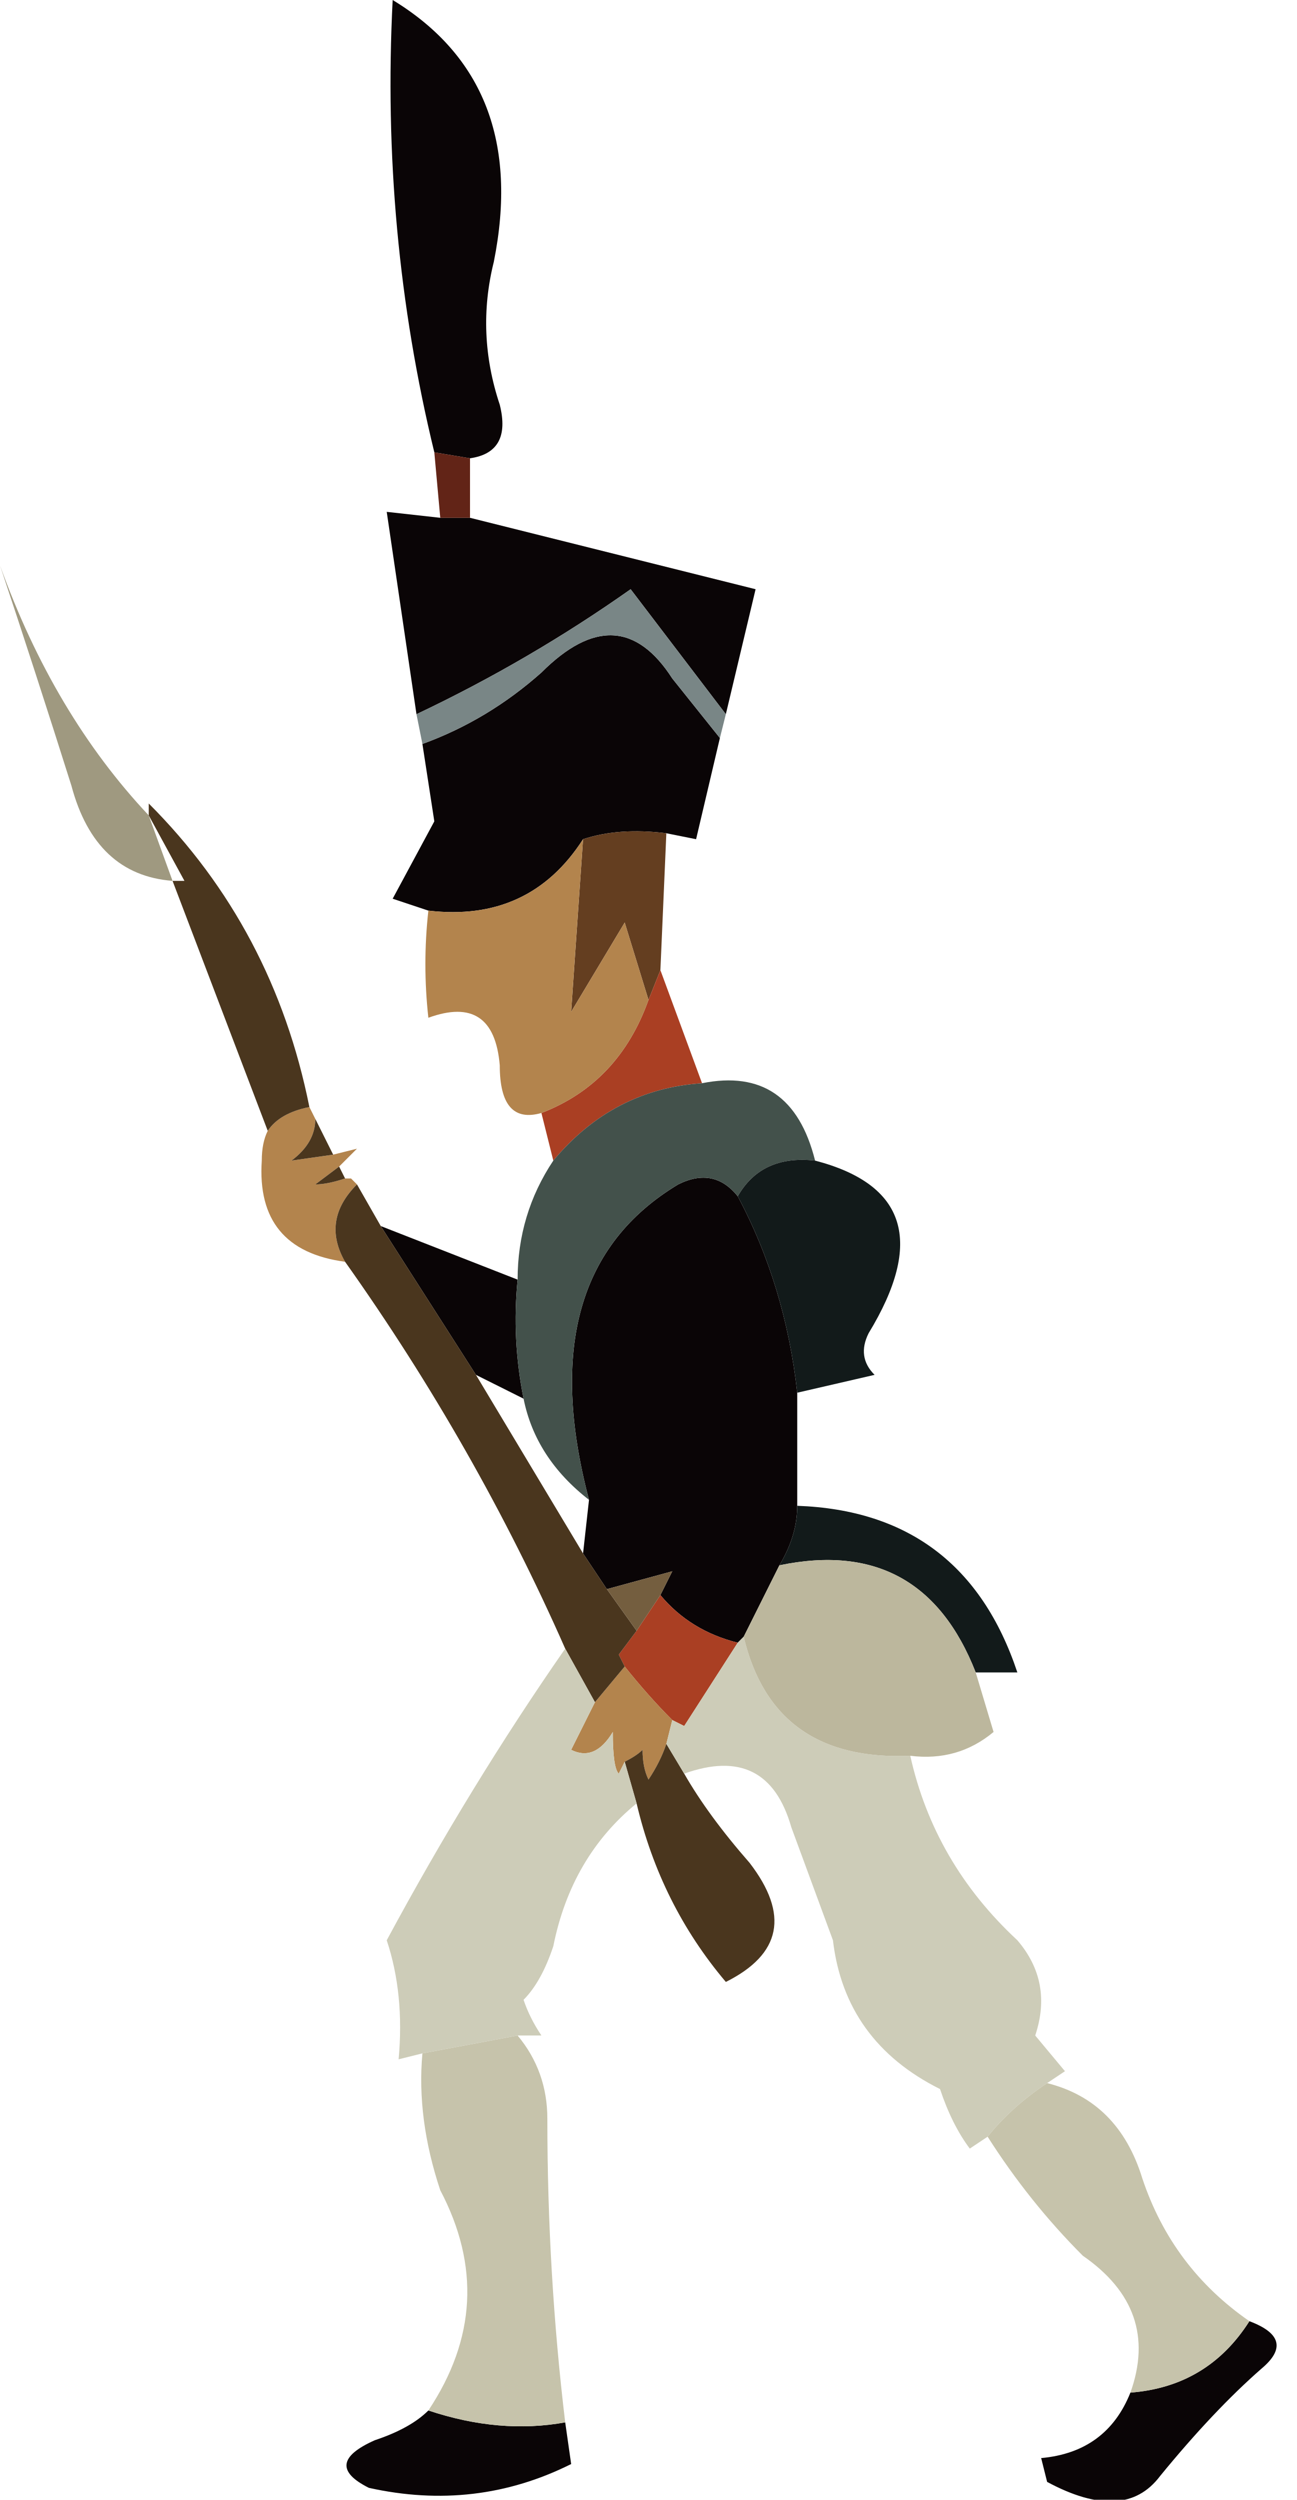 <?xml version="1.0" encoding="UTF-8" standalone="no"?>
<svg xmlns:xlink="http://www.w3.org/1999/xlink" height="21.0px" width="10.9px" xmlns="http://www.w3.org/2000/svg">
  <g transform="matrix(1.0, 0.0, 0.0, 1.0, 5.35, 10.5)">
    <path d="M0.7 -4.3 L0.5 -3.45 0.25 -3.5 Q-0.15 -3.55 -0.45 -3.45 -0.9 -2.75 -1.75 -2.85 L-2.05 -2.95 -1.7 -3.6 -1.8 -4.25 Q-1.25 -4.45 -0.8 -4.85 -0.15 -5.5 0.3 -4.8 L0.7 -4.3 M1.35 1.2 L1.35 2.15 Q1.35 2.4 1.2 2.65 L0.9 3.25 0.85 3.3 Q0.45 3.2 0.2 2.9 L0.3 2.7 -0.25 2.85 -0.45 2.55 -0.4 2.1 Q-0.9 0.2 0.35 -0.55 0.65 -0.7 0.85 -0.45 1.25 0.3 1.35 1.2 M5.15 9.0 Q5.55 9.15 5.25 9.4 4.85 9.75 4.4 10.3 4.1 10.7 3.45 10.35 L3.4 10.15 Q3.95 10.1 4.15 9.6 4.8 9.55 5.15 9.0 M-0.6 9.85 L-0.55 10.2 Q-1.35 10.6 -2.25 10.4 -2.65 10.2 -2.2 10.0 -1.9 9.9 -1.75 9.75 -1.15 9.95 -0.6 9.85 M-2.15 -0.2 L-1.0 0.25 Q-1.05 0.75 -0.95 1.25 L-1.35 1.05 -2.15 -0.2 M-1.85 -4.5 L-2.1 -6.2 -1.65 -6.15 -1.4 -6.15 1.0 -5.55 0.75 -4.5 -0.05 -5.55 Q-0.9 -4.95 -1.85 -4.5 M-1.7 -6.7 Q-2.15 -8.55 -2.05 -10.5 -0.9 -9.8 -1.2 -8.3 -1.35 -7.7 -1.15 -7.1 -1.05 -6.7 -1.4 -6.65 L-1.7 -6.7" fill="#0a0506" fill-rule="evenodd" stroke="none"/>
    <path d="M-1.8 -4.25 L-1.85 -4.5 Q-0.9 -4.95 -0.05 -5.55 L0.75 -4.5 0.7 -4.3 0.3 -4.8 Q-0.15 -5.5 -0.8 -4.85 -1.25 -4.45 -1.8 -4.25" fill="#798686" fill-rule="evenodd" stroke="none"/>
    <path d="M0.25 -3.5 L0.2 -2.35 0.1 -2.1 -0.1 -2.75 -0.55 -2.0 -0.45 -3.45 Q-0.15 -3.55 0.25 -3.5" fill="#643e20" fill-rule="evenodd" stroke="none"/>
    <path d="M0.2 -2.35 L0.55 -1.4 Q-0.2 -1.35 -0.7 -0.75 L-0.8 -1.15 Q-0.15 -1.4 0.1 -2.1 L0.2 -2.35 M0.2 2.9 Q0.45 3.2 0.85 3.3 L0.4 4.0 0.3 3.95 Q0.1 3.75 -0.1 3.5 L-0.15 3.4 0.0 3.2 0.2 2.9" fill="#aa3f23" fill-rule="evenodd" stroke="none"/>
    <path d="M0.55 -1.4 Q1.3 -1.55 1.5 -0.75 1.05 -0.8 0.85 -0.45 0.65 -0.7 0.35 -0.55 -0.9 0.2 -0.4 2.1 -0.85 1.75 -0.95 1.25 -1.05 0.75 -1.0 0.25 -1.0 -0.3 -0.7 -0.75 -0.2 -1.35 0.55 -1.4" fill="#43514b" fill-rule="evenodd" stroke="none"/>
    <path d="M1.5 -0.75 Q2.65 -0.45 1.95 0.7 1.85 0.9 2.0 1.05 L1.35 1.2 Q1.25 0.3 0.85 -0.45 1.05 -0.8 1.5 -0.75 M1.35 2.15 Q2.75 2.2 3.2 3.55 L2.85 3.55 Q2.4 2.4 1.2 2.65 1.35 2.4 1.35 2.15" fill="#121a1a" fill-rule="evenodd" stroke="none"/>
    <path d="M-1.65 -6.15 L-1.7 -6.7 -1.4 -6.65 -1.4 -6.15 -1.65 -6.15" fill="#622417" fill-rule="evenodd" stroke="none"/>
    <path d="M-3.9 -3.1 Q-4.55 -3.15 -4.75 -3.9 -5.05 -4.85 -5.35 -5.75 -4.9 -4.5 -4.1 -3.65 L-3.9 -3.1" fill="#9f9980" fill-rule="evenodd" stroke="none"/>
    <path d="M-2.45 0.1 Q-3.2 0.0 -3.15 -0.75 -3.15 -0.9 -3.1 -1.0 -3.0 -1.15 -2.75 -1.2 L-2.7 -1.1 Q-2.7 -0.9 -2.9 -0.75 L-2.55 -0.8 -2.35 -0.85 -2.5 -0.7 -2.7 -0.55 Q-2.6 -0.55 -2.45 -0.6 L-2.4 -0.6 -2.35 -0.55 Q-2.65 -0.25 -2.45 0.1 M-0.8 -1.15 Q-1.15 -1.05 -1.15 -1.55 -1.2 -2.15 -1.75 -1.95 -1.8 -2.4 -1.75 -2.85 -0.9 -2.75 -0.45 -3.45 L-0.55 -2.0 -0.1 -2.75 0.1 -2.1 Q-0.15 -1.4 -0.8 -1.15 M0.25 4.15 Q0.2 4.3 0.1 4.45 0.05 4.35 0.05 4.2 0.0 4.25 -0.1 4.3 L-0.15 4.4 Q-0.2 4.35 -0.2 4.05 -0.35 4.3 -0.55 4.2 -0.45 4.0 -0.35 3.8 L-0.1 3.5 Q0.1 3.75 0.3 3.95 L0.25 4.15" fill="#b3844d" fill-rule="evenodd" stroke="none"/>
    <path d="M0.4 4.4 Q0.6 4.75 0.95 5.15 1.45 5.8 0.75 6.15 0.2 5.5 0.0 4.65 L-0.1 4.3 Q0.0 4.25 0.05 4.2 0.05 4.35 0.1 4.45 0.2 4.3 0.25 4.15 L0.4 4.4 M-0.6 3.35 Q-1.35 1.65 -2.45 0.1 -2.65 -0.25 -2.35 -0.55 L-2.15 -0.2 -1.35 1.05 -0.45 2.55 -0.25 2.85 0.0 3.2 -0.15 3.4 -0.1 3.5 -0.35 3.8 -0.6 3.35 M-3.1 -1.0 L-3.9 -3.1 -3.8 -3.1 -4.1 -3.65 -4.1 -3.75 Q-3.05 -2.7 -2.75 -1.2 -3.0 -1.15 -3.1 -1.0 M-2.7 -1.1 L-2.55 -0.8 -2.9 -0.75 Q-2.7 -0.9 -2.7 -1.1 M-2.5 -0.7 L-2.45 -0.6 Q-2.6 -0.55 -2.7 -0.55 L-2.5 -0.7" fill="#4a361e" fill-rule="evenodd" stroke="none"/>
    <path d="M2.3 4.25 Q2.5 5.15 3.2 5.8 3.5 6.15 3.35 6.6 L3.6 6.9 3.45 7.0 Q3.15 7.2 2.95 7.45 L2.8 7.55 Q2.65 7.35 2.55 7.05 1.75 6.65 1.65 5.8 L1.3 4.85 Q1.1 4.15 0.4 4.4 L0.25 4.15 0.3 3.95 0.4 4.0 0.85 3.3 0.9 3.25 Q1.15 4.3 2.3 4.25 M0.0 4.65 Q-0.55 5.1 -0.7 5.85 -0.8 6.15 -0.95 6.3 -0.9 6.45 -0.8 6.6 L-1.0 6.6 -1.8 6.75 -2.0 6.8 Q-1.95 6.25 -2.1 5.8 -1.4 4.5 -0.6 3.35 L-0.35 3.8 Q-0.45 4.0 -0.55 4.2 -0.35 4.3 -0.2 4.05 -0.2 4.35 -0.15 4.4 L-0.1 4.3 0.0 4.65" fill="#cdccb8" fill-rule="evenodd" stroke="none"/>
    <path d="M-0.25 2.85 L0.3 2.7 0.2 2.9 0.0 3.2 -0.25 2.85" fill="#745e3f" fill-rule="evenodd" stroke="none"/>
    <path d="M3.45 7.0 Q4.05 7.15 4.25 7.8 4.5 8.55 5.15 9.0 4.8 9.55 4.15 9.6 4.4 8.9 3.75 8.45 3.3 8.0 2.95 7.45 3.15 7.2 3.45 7.0 M-1.0 6.6 Q-0.75 6.9 -0.75 7.3 -0.75 8.6 -0.6 9.85 -1.15 9.95 -1.75 9.75 -1.15 8.85 -1.65 7.9 -1.85 7.3 -1.8 6.75 L-1.0 6.6" fill="#c6c3ab" fill-rule="evenodd" stroke="none"/>
    <path d="M2.85 3.55 L3.0 4.05 Q2.7 4.3 2.3 4.25 1.15 4.3 0.9 3.25 L1.2 2.65 Q2.4 2.4 2.85 3.55" fill="#bcb79d" fill-rule="evenodd" stroke="none"/>
  </g>
</svg>
